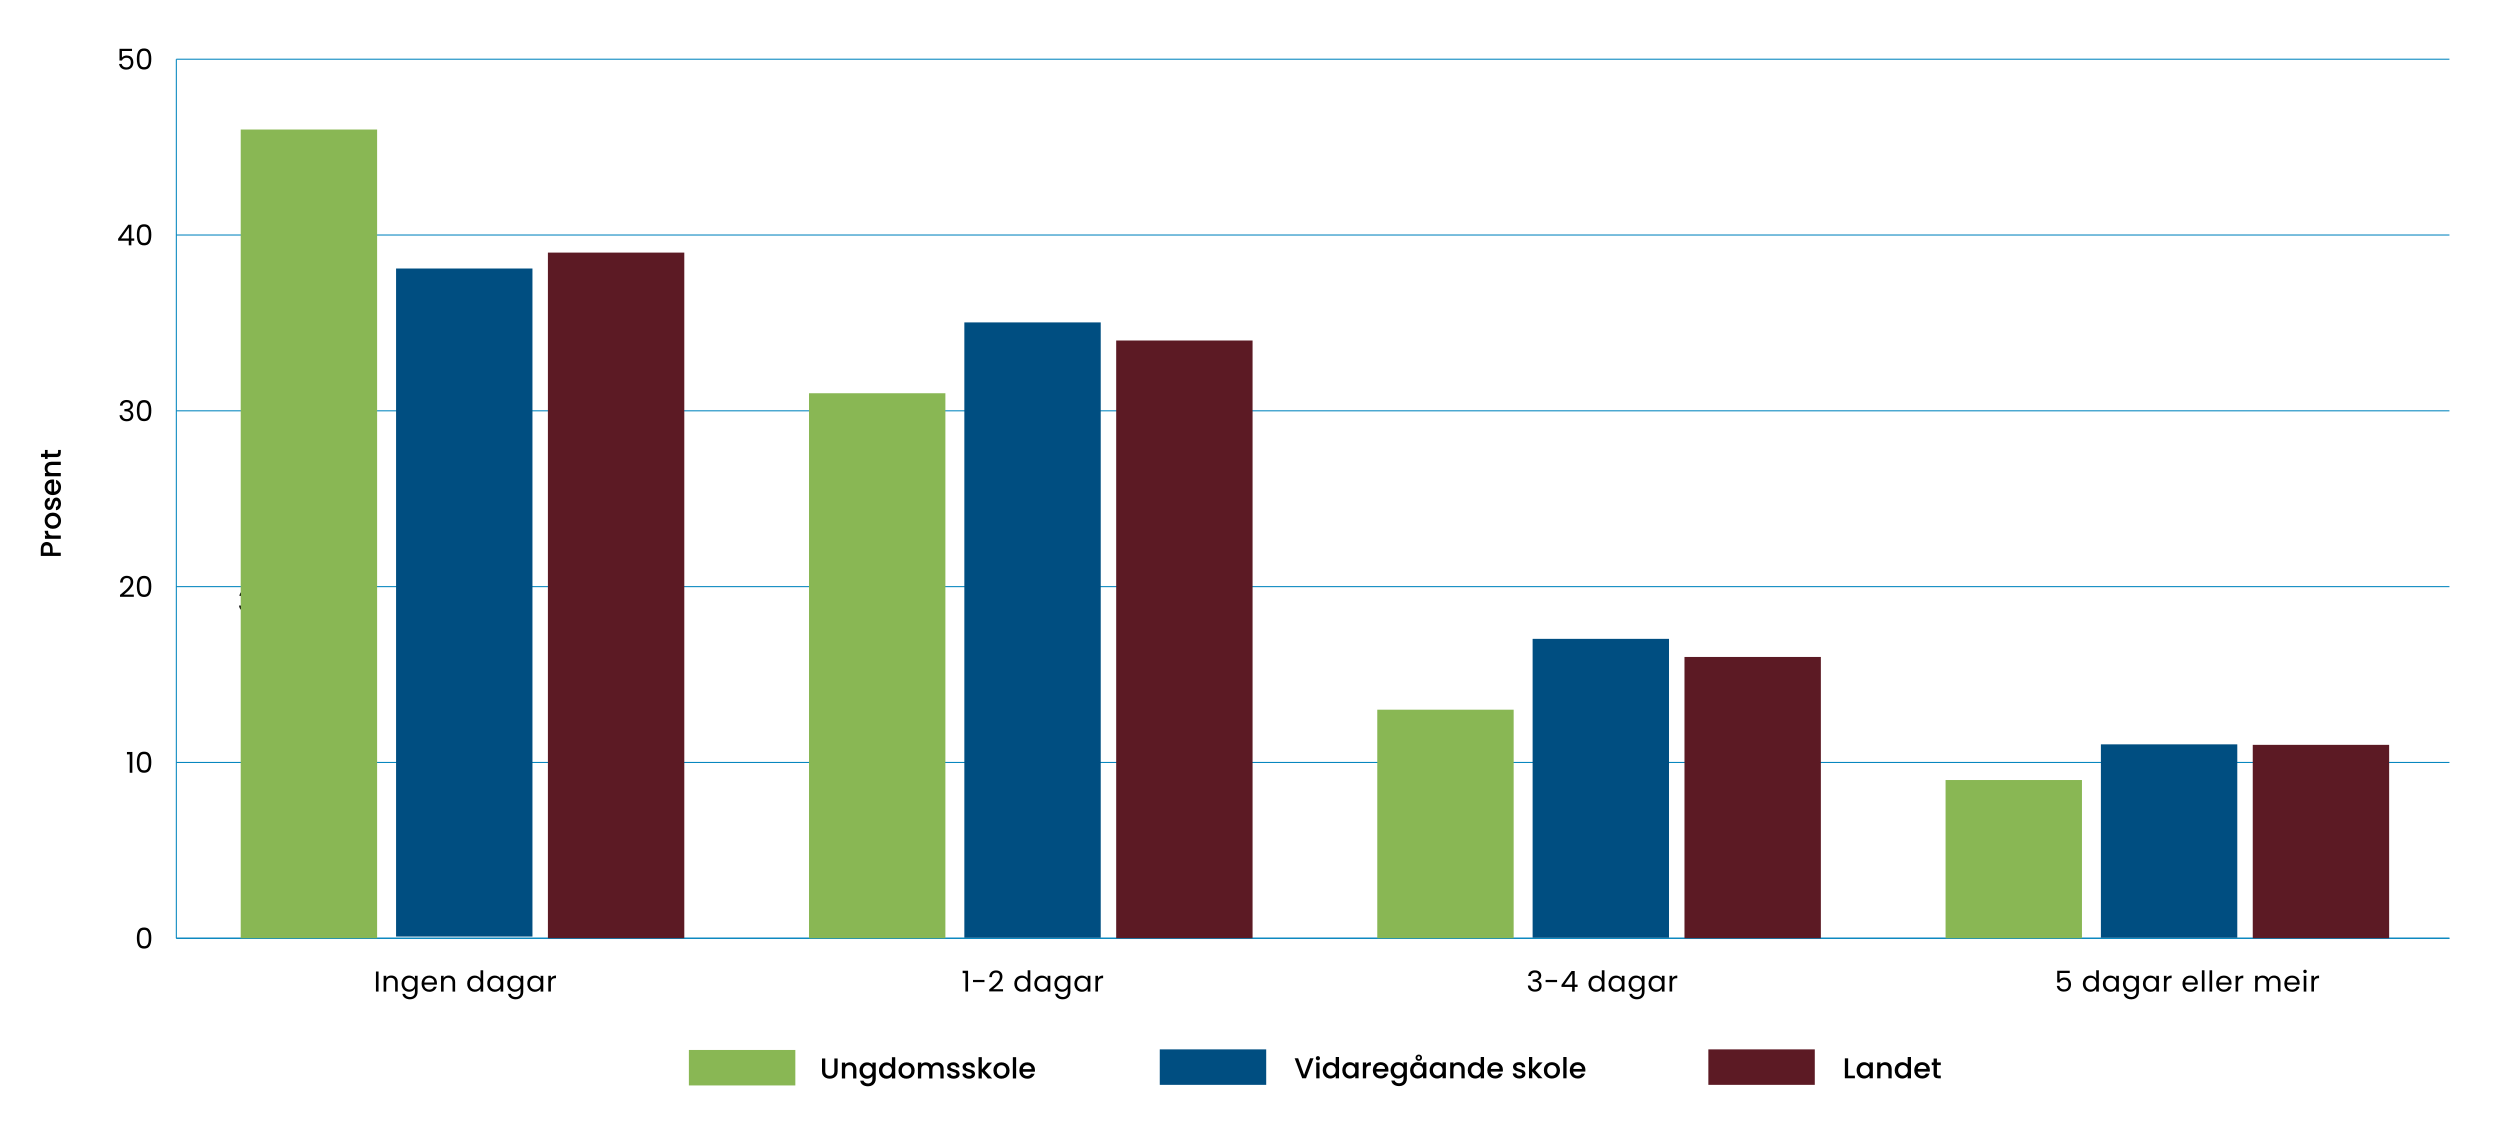 <?xml version="1.0" encoding="UTF-8"?>
<svg id="Layer_1" xmlns="http://www.w3.org/2000/svg" width="1398" height="635.82" version="1.1" viewBox="0 0 1398 635.82">
  <!-- Generator: Adobe Illustrator 29.8.1, SVG Export Plug-In . SVG Version: 2.1.1 Build 2)  -->
  <defs>
    <style>
      .st0 {
        fill: none;
        stroke: #0083bd;
        stroke-miterlimit: 10;
        stroke-width: .58px;
      }

      .st1 {
        fill: #89b754;
      }

      .st2 {
        fill: #004e81;
      }

      .st3 {
        fill: #5c1a24;
      }
    </style>
  </defs>
  <g>
    <path d="M135.01,330.95c.69-.56,1.58-.84,2.67-.84.73,0,1.36.13,1.89.39.53.26.93.62,1.21,1.07.27.45.41.96.41,1.53,0,.67-.19,1.24-.57,1.72-.38.48-.88.79-1.49.93v.08c.7.17,1.25.51,1.66,1.01.41.5.61,1.16.61,1.98,0,.61-.14,1.16-.42,1.65s-.7.87-1.25,1.15-1.23.42-2.01.42c-1.14,0-2.07-.3-2.8-.89s-1.14-1.44-1.22-2.53h1.42c.07.64.34,1.17.79,1.58.45.41,1.05.61,1.8.61s1.32-.2,1.71-.59c.39-.39.59-.9.59-1.52,0-.8-.27-1.38-.8-1.74-.54-.35-1.35-.53-2.43-.53h-.37v-1.22h.39c.99-.01,1.73-.17,2.24-.49s.76-.81.76-1.47c0-.57-.19-1.02-.56-1.37-.37-.34-.9-.51-1.58-.51s-1.2.17-1.61.51c-.41.34-.65.8-.72,1.38h-1.43c.08-.99.46-1.76,1.14-2.32Z"/>
    <path d="M143.31,331.67v-1.34h3.02v11.63h-1.48v-10.3h-1.54Z"/>
  </g>
  <g>
    <path d="M27.75,303.45c.5.27.91.7,1.23,1.29s.47,1.35.47,2.27v2.03h4.54v1.83h-11.18v-3.86c0-.86.15-1.58.44-2.18.29-.59.69-1.04,1.2-1.33s1.07-.44,1.69-.44c.57,0,1.1.13,1.61.4ZM27.49,305.44c-.32-.34-.76-.52-1.34-.52-1.22,0-1.83.69-1.83,2.08v2.03h3.65v-2.03c0-.7-.16-1.22-.48-1.56Z"/>
    <path d="M25.37,298.39c-.25-.44-.38-.97-.38-1.58h1.9v.47c0,.72.18,1.26.55,1.63.36.37,1,.56,1.9.56h4.67v1.83h-8.87v-1.83h1.29c-.45-.27-.8-.62-1.05-1.07Z"/>
    <path d="M33.57,293.54c-.38.68-.92,1.21-1.61,1.59-.69.39-1.49.58-2.41.58s-1.7-.2-2.4-.6c-.7-.4-1.23-.94-1.61-1.62s-.56-1.45-.56-2.3.19-1.61.56-2.3.91-1.23,1.61-1.62c.7-.4,1.5-.6,2.4-.6s1.7.2,2.4.61c.7.41,1.24.96,1.62,1.67.38.7.57,1.48.57,2.33s-.19,1.59-.57,2.27ZM32.21,289.94c-.23-.41-.56-.75-1.01-1.01-.45-.26-1-.39-1.64-.39s-1.19.12-1.63.37c-.44.25-.78.57-1.01.98-.23.41-.34.85-.34,1.32s.11.91.34,1.31c.23.4.56.72,1.01.96.45.24.99.35,1.63.35.95,0,1.69-.24,2.21-.73.52-.49.78-1.1.78-1.84,0-.47-.11-.91-.34-1.33Z"/>
    <path d="M33.76,283.5c-.25.55-.6.99-1.03,1.31-.43.32-.92.49-1.46.52v-1.9c.38-.03.69-.21.94-.54.25-.33.38-.74.38-1.23s-.1-.91-.3-1.2c-.2-.28-.45-.43-.76-.43-.33,0-.58.16-.74.47-.16.32-.34.82-.53,1.5-.18.67-.36,1.21-.53,1.63-.17.42-.43.78-.79,1.09s-.82.46-1.4.46c-.47,0-.9-.14-1.3-.42s-.7-.68-.93-1.2c-.23-.52-.34-1.12-.34-1.79,0-1.01.25-1.82.76-2.44.51-.62,1.2-.95,2.08-.99v1.83c-.4.03-.71.19-.95.48-.24.29-.35.68-.35,1.17s.09.85.27,1.11c.18.26.42.39.72.39.24,0,.43-.08.6-.26.16-.17.29-.38.38-.63.09-.25.21-.61.35-1.09.17-.64.35-1.17.52-1.58.18-.41.44-.77.78-1.07.34-.3.8-.46,1.37-.47.5,0,.96.14,1.35.42.4.28.71.67.93,1.18.23.51.34,1.11.34,1.79s-.13,1.32-.38,1.87Z"/>
    <path d="M30.25,268.19v6.77c.71-.05,1.28-.32,1.71-.79.43-.47.64-1.05.64-1.74,0-.99-.41-1.68-1.24-2.09v-1.98c.81.27,1.48.75,2,1.46.52.7.78,1.57.78,2.61,0,.85-.19,1.61-.57,2.28-.38.67-.92,1.2-1.61,1.58-.69.38-1.49.57-2.41.57s-1.71-.18-2.41-.55-1.23-.89-1.6-1.56c-.38-.67-.56-1.44-.56-2.31s.18-1.58.55-2.24.88-1.16,1.54-1.53c.66-.37,1.42-.55,2.28-.55.33,0,.63.02.9.06ZM28.77,270.04c-.68.01-1.22.25-1.62.72s-.61,1.06-.61,1.75c0,.63.2,1.17.6,1.62.4.45.95.72,1.63.8v-4.91Z"/>
    <path d="M25.42,259.98c.29-.55.72-.98,1.29-1.29.57-.31,1.26-.47,2.06-.47h5.23v1.82h-4.96c-.79,0-1.4.2-1.83.6-.42.4-.64.94-.64,1.62s.21,1.23.64,1.63c.42.4,1.03.6,1.83.6h4.96v1.83h-8.87v-1.83h1.01c-.36-.3-.65-.68-.85-1.15-.2-.47-.31-.96-.31-1.49,0-.7.15-1.32.43-1.88Z"/>
    <path d="M26.63,253.75h4.91c.33,0,.57-.08.72-.23.14-.16.22-.42.22-.8v-1.13h1.53v1.45c0,.83-.19,1.46-.58,1.9-.39.44-1.01.66-1.88.66h-4.91v1.05h-1.5v-1.05h-2.2v-1.85h2.2v-2.16h1.5v2.16Z"/>
  </g>
  <line class="st0" x1="98.6" y1="524.67" x2="1369.72" y2="524.67"/>
  <path d="M77.43,520.2c.6-1.04,1.65-1.55,3.15-1.55s2.54.52,3.14,1.55.9,2.48.9,4.32-.3,3.34-.9,4.38c-.6,1.04-1.65,1.56-3.14,1.56s-2.55-.52-3.15-1.56c-.6-1.04-.9-2.5-.9-4.38s.3-3.29.9-4.32ZM82.99,522.14c-.12-.65-.38-1.17-.76-1.57-.38-.4-.93-.59-1.65-.59s-1.28.2-1.67.59c-.38.4-.63.92-.76,1.57-.12.65-.19,1.44-.19,2.37s.06,1.78.19,2.43c.12.65.38,1.18.76,1.58.38.4.94.59,1.67.59s1.27-.2,1.65-.59.63-.92.76-1.58c.12-.65.19-1.46.19-2.43s-.06-1.72-.19-2.37Z"/>
  <g>
    <path d="M70.99,421.84v-1.34h3.02v11.63h-1.48v-10.3h-1.54Z"/>
    <path d="M77.43,421.88c.6-1.04,1.65-1.55,3.15-1.55s2.54.52,3.14,1.55.9,2.48.9,4.32-.3,3.34-.9,4.38c-.6,1.04-1.65,1.56-3.14,1.56s-2.55-.52-3.15-1.56c-.6-1.04-.9-2.5-.9-4.38s.3-3.29.9-4.32ZM82.98,423.83c-.12-.65-.38-1.17-.76-1.57-.38-.4-.93-.59-1.65-.59s-1.28.2-1.67.59c-.38.4-.63.92-.76,1.57-.12.65-.19,1.44-.19,2.37s.06,1.78.19,2.43c.12.65.38,1.18.76,1.58.38.4.94.59,1.67.59s1.27-.2,1.65-.59.63-.92.76-1.58c.12-.65.19-1.46.19-2.43s-.06-1.72-.19-2.37Z"/>
  </g>
  <g>
    <path d="M70.3,329.96c.77-.7,1.42-1.44,1.96-2.2.53-.77.8-1.52.8-2.26,0-.7-.17-1.25-.51-1.65s-.88-.6-1.63-.6-1.3.23-1.7.68-.62,1.06-.65,1.83h-1.42c.04-1.2.41-2.13,1.09-2.78s1.57-.98,2.66-.98,1.98.31,2.63.92c.65.61.97,1.45.97,2.53,0,.89-.27,1.76-.8,2.6-.53.84-1.13,1.58-1.81,2.22-.68.64-1.54,1.38-2.59,2.23h5.54v1.22h-7.74v-1.05c1.36-1.09,2.43-1.99,3.2-2.7Z"/>
    <path d="M77.42,323.57c.6-1.04,1.65-1.55,3.15-1.55s2.54.52,3.14,1.55.9,2.48.9,4.32-.3,3.34-.9,4.38c-.6,1.04-1.65,1.56-3.14,1.56s-2.55-.52-3.15-1.56c-.6-1.04-.9-2.5-.9-4.38s.3-3.29.9-4.32ZM82.98,325.52c-.12-.65-.38-1.17-.76-1.57-.38-.4-.93-.59-1.65-.59s-1.28.2-1.67.59c-.38.4-.63.92-.76,1.57-.12.65-.19,1.44-.19,2.37s.06,1.78.19,2.43c.12.65.38,1.18.76,1.58.38.4.94.59,1.67.59s1.27-.2,1.65-.59.63-.92.76-1.58c.12-.65.19-1.46.19-2.43s-.06-1.72-.19-2.37Z"/>
  </g>
  <g>
    <path d="M68.16,224.5c.69-.56,1.58-.84,2.67-.84.73,0,1.36.13,1.89.39.53.26.93.62,1.21,1.07.27.45.41.96.41,1.53,0,.67-.19,1.24-.57,1.72-.38.48-.88.79-1.49.93v.08c.7.17,1.25.51,1.66,1.01.41.5.61,1.16.61,1.98,0,.61-.14,1.16-.42,1.65s-.7.87-1.25,1.15-1.23.42-2.01.42c-1.14,0-2.07-.3-2.8-.89s-1.14-1.44-1.22-2.53h1.42c.07.64.34,1.17.79,1.58.45.41,1.05.61,1.8.61s1.32-.2,1.71-.59c.39-.39.59-.9.59-1.52,0-.8-.27-1.38-.8-1.74-.54-.35-1.35-.53-2.43-.53h-.37v-1.22h.39c.99-.01,1.73-.17,2.24-.49s.76-.81.76-1.47c0-.57-.19-1.02-.56-1.37-.37-.34-.9-.51-1.58-.51s-1.2.17-1.61.51c-.41.34-.65.8-.72,1.38h-1.43c.08-.99.46-1.76,1.14-2.32Z"/>
    <path d="M77.43,225.26c.6-1.04,1.65-1.55,3.15-1.55s2.54.52,3.14,1.55.9,2.48.9,4.32-.3,3.34-.9,4.38c-.6,1.04-1.65,1.56-3.14,1.56s-2.55-.52-3.15-1.56c-.6-1.04-.9-2.5-.9-4.38s.3-3.29.9-4.32ZM82.98,227.21c-.12-.65-.38-1.17-.76-1.57-.38-.4-.93-.59-1.65-.59s-1.28.2-1.67.59c-.38.4-.63.92-.76,1.57-.12.65-.19,1.44-.19,2.37s.06,1.78.19,2.43c.12.65.38,1.18.76,1.58.38.4.94.59,1.67.59s1.27-.2,1.65-.59.63-.92.76-1.58c.12-.65.19-1.46.19-2.43s-.06-1.72-.19-2.37Z"/>
  </g>
  <g>
    <path d="M66.05,134.61v-1.11l5.65-7.82h1.75v7.66h1.61v1.27h-1.61v2.59h-1.45v-2.59h-5.95ZM72.07,127.21l-4.33,6.13h4.33v-6.13Z"/>
    <path d="M77.43,126.95c.6-1.04,1.65-1.55,3.15-1.55s2.54.52,3.14,1.55.9,2.48.9,4.32-.3,3.34-.9,4.38c-.6,1.04-1.65,1.56-3.14,1.56s-2.55-.52-3.15-1.56c-.6-1.04-.9-2.5-.9-4.38s.3-3.29.9-4.32ZM82.98,128.89c-.12-.65-.38-1.17-.76-1.57-.38-.4-.93-.59-1.65-.59s-1.28.2-1.67.59c-.38.4-.63.92-.76,1.57-.12.65-.19,1.44-.19,2.37s.06,1.78.19,2.43c.12.65.38,1.18.76,1.58.38.4.94.59,1.67.59s1.27-.2,1.65-.59.63-.92.76-1.58c.12-.65.19-1.46.19-2.43s-.06-1.72-.19-2.37Z"/>
  </g>
  <g>
    <path d="M73.84,28.53h-5.65v3.67c.25-.34.61-.62,1.09-.84.48-.22,1-.33,1.56-.33.89,0,1.61.19,2.17.56.56.37.96.85,1.2,1.43.24.58.36,1.2.36,1.86,0,.77-.14,1.46-.43,2.08-.29.61-.73,1.09-1.33,1.45s-1.33.53-2.21.53c-1.13,0-2.04-.29-2.74-.87-.7-.58-1.12-1.35-1.27-2.32h1.43c.14.61.43,1.09.89,1.43s1.02.52,1.71.52c.85,0,1.49-.25,1.91-.76.43-.51.64-1.18.64-2.02s-.21-1.48-.64-1.94-1.06-.68-1.9-.68c-.57,0-1.06.14-1.49.41-.42.27-.73.65-.93,1.12h-1.38v-6.56h7v1.29Z"/>
    <path d="M77.42,28.63c.6-1.03,1.65-1.55,3.15-1.55s2.54.52,3.14,1.55c.6,1.04.9,2.48.9,4.32s-.3,3.34-.9,4.38-1.65,1.56-3.14,1.56-2.55-.52-3.15-1.56c-.6-1.04-.9-2.5-.9-4.38s.3-3.28.9-4.32ZM82.98,30.58c-.12-.65-.38-1.17-.76-1.57s-.93-.6-1.65-.6-1.28.2-1.67.6c-.38.4-.63.92-.76,1.57-.12.65-.19,1.44-.19,2.37s.06,1.78.19,2.43c.12.65.38,1.18.76,1.58.38.4.94.6,1.67.6s1.27-.2,1.65-.6.63-.92.76-1.58c.12-.65.19-1.46.19-2.43s-.06-1.72-.19-2.37Z"/>
  </g>
  <line class="st0" x1="98.6" y1="524.67" x2="98.6" y2="33.11"/>
  <line class="st0" x1="98.6" y1="524.67" x2="1369.72" y2="524.67"/>
  <line class="st0" x1="98.6" y1="426.36" x2="1369.72" y2="426.36"/>
  <line class="st0" x1="98.6" y1="328.05" x2="1369.72" y2="328.05"/>
  <line class="st0" x1="98.6" y1="229.73" x2="1369.72" y2="229.73"/>
  <line class="st0" x1="98.6" y1="131.42" x2="1369.72" y2="131.42"/>
  <line class="st0" x1="98.6" y1="33.11" x2="1369.72" y2="33.11"/>
  <rect class="st3" x="306.39" y="141.25" width="76.27" height="383.41"/>
  <rect class="st3" x="624.17" y="190.41" width="76.27" height="334.26"/>
  <rect class="st3" x="941.96" y="367.37" width="76.27" height="157.3"/>
  <rect class="st3" x="1259.74" y="416.52" width="76.27" height="108.14"/>
  <rect class="st2" x="221.48" y="150.15" width="76.27" height="373.58"/>
  <rect class="st2" x="539.26" y="180.29" width="76.27" height="344.09"/>
  <rect class="st2" x="857.04" y="357.25" width="76.27" height="167.13"/>
  <rect class="st2" x="1174.82" y="416.24" width="76.27" height="108.14"/>
  <rect class="st1" x="134.61" y="72.43" width="76.27" height="452.23"/>
  <rect class="st1" x="452.39" y="219.9" width="76.27" height="304.77"/>
  <rect class="st1" x="770.17" y="396.86" width="76.27" height="127.8"/>
  <rect class="st1" x="1087.96" y="436.19" width="76.27" height="88.48"/>
  <rect class="st2" x="648.54" y="586.81" width="59.52" height="19.84"/>
  <rect class="st1" x="385.22" y="587.14" width="59.53" height="19.84"/>
  <g>
    <path d="M734.52,591.8l-4.2,11.18h-2.12l-4.22-11.18h1.96l3.31,9.3,3.33-9.3h1.93Z"/>
    <path d="M736.14,592.6c-.23-.23-.34-.5-.34-.84s.11-.61.34-.84c.22-.23.5-.34.84-.34s.6.11.82.34c.22.23.34.5.34.84s-.11.61-.34.84c-.23.22-.5.34-.82.34s-.61-.11-.84-.34ZM737.88,594.12v8.87h-1.83v-8.87h1.83Z"/>
    <path d="M740.24,596.14c.37-.69.87-1.22,1.51-1.6.64-.38,1.35-.57,2.13-.57.58,0,1.15.13,1.71.38.56.25,1.01.59,1.34,1.01v-4.28h1.85v11.91h-1.85v-1.34c-.3.43-.72.78-1.25,1.06-.53.28-1.14.42-1.83.42-.77,0-1.48-.2-2.12-.59-.64-.39-1.14-.94-1.51-1.64-.37-.7-.55-1.5-.55-2.39s.18-1.68.55-2.37ZM746.56,596.95c-.25-.45-.58-.79-.99-1.03-.41-.24-.85-.35-1.32-.35s-.91.12-1.32.35c-.41.23-.74.57-.99,1.01-.25.45-.38.97-.38,1.58s.13,1.15.38,1.61c.25.46.58.81,1,1.05.41.24.85.36,1.31.36s.91-.12,1.32-.35c.41-.24.74-.58.99-1.04s.38-.99.38-1.6-.13-1.14-.38-1.59Z"/>
    <path d="M751.15,596.14c.37-.69.87-1.22,1.51-1.6.64-.38,1.34-.57,2.12-.57.7,0,1.31.14,1.83.41.52.27.94.61,1.25,1.02v-1.29h1.85v8.87h-1.85v-1.32c-.31.42-.74.77-1.27,1.05-.54.28-1.15.42-1.83.42-.76,0-1.46-.2-2.09-.59-.63-.39-1.13-.94-1.5-1.64-.37-.7-.55-1.5-.55-2.39s.18-1.68.55-2.37ZM757.47,596.95c-.25-.45-.58-.79-.99-1.03-.41-.24-.85-.35-1.32-.35s-.91.12-1.32.35c-.41.23-.74.57-.99,1.01-.25.45-.38.97-.38,1.58s.13,1.15.38,1.61c.25.46.58.81,1,1.05.41.24.85.36,1.31.36s.91-.12,1.32-.35c.41-.24.74-.58.99-1.04s.38-.99.38-1.6-.13-1.14-.38-1.59Z"/>
    <path d="M765.02,594.35c.44-.25.97-.38,1.58-.38v1.9h-.47c-.72,0-1.26.18-1.63.55-.37.36-.56,1-.56,1.9v4.67h-1.83v-8.87h1.83v1.29c.27-.45.62-.8,1.07-1.05Z"/>
    <path d="M776.35,599.23h-6.77c.05.71.32,1.28.79,1.71.47.43,1.05.64,1.74.64.99,0,1.68-.41,2.09-1.24h1.98c-.27.82-.75,1.48-1.46,2-.7.52-1.57.78-2.61.78-.85,0-1.61-.19-2.28-.57-.67-.38-1.2-.92-1.58-1.61-.38-.69-.57-1.49-.57-2.41s.18-1.71.55-2.41c.37-.69.89-1.23,1.56-1.6.67-.38,1.44-.56,2.31-.56s1.58.18,2.24.55c.65.37,1.16.88,1.53,1.54.37.66.55,1.42.55,2.28,0,.33-.02.63-.06.9ZM774.5,597.75c-.01-.68-.25-1.22-.72-1.62-.47-.41-1.06-.61-1.75-.61-.63,0-1.17.2-1.62.6-.45.4-.72.95-.8,1.63h4.91Z"/>
    <path d="M783.62,594.38c.53.27.95.61,1.25,1.02v-1.29h1.85v9.01c0,.82-.17,1.54-.51,2.18-.34.64-.84,1.14-1.49,1.5-.65.37-1.42.55-2.33.55-1.2,0-2.2-.28-2.99-.84-.79-.56-1.25-1.33-1.35-2.29h1.82c.14.46.44.83.89,1.12s1,.43,1.63.43c.74,0,1.34-.22,1.79-.68.46-.45.68-1.1.68-1.96v-1.48c-.31.42-.73.77-1.26,1.05s-1.13.43-1.81.43c-.77,0-1.48-.2-2.12-.59-.64-.39-1.14-.94-1.51-1.64-.37-.7-.55-1.5-.55-2.39s.18-1.68.55-2.37c.37-.69.87-1.22,1.51-1.6.64-.38,1.34-.57,2.12-.57.69,0,1.29.14,1.83.41ZM784.49,596.95c-.25-.45-.58-.79-.99-1.03-.41-.24-.85-.35-1.32-.35s-.91.12-1.32.35c-.41.23-.74.57-.99,1.01-.25.45-.38.97-.38,1.58s.13,1.15.38,1.61c.25.46.58.81,1,1.05.41.24.85.36,1.31.36s.91-.12,1.32-.35c.41-.24.74-.58.99-1.04s.38-.99.38-1.6-.13-1.14-.38-1.59Z"/>
    <path d="M789.07,596.14c.37-.69.87-1.22,1.51-1.6.64-.38,1.34-.57,2.12-.57.7,0,1.31.14,1.83.41.52.27.94.61,1.25,1.02v-1.29h1.85v8.87h-1.85v-1.32c-.31.42-.74.77-1.27,1.05-.54.28-1.15.42-1.83.42-.76,0-1.46-.2-2.09-.59-.63-.39-1.13-.94-1.5-1.64-.37-.7-.55-1.5-.55-2.39s.18-1.68.55-2.37ZM795.4,596.95c-.25-.45-.58-.79-.99-1.03-.41-.24-.85-.35-1.32-.35s-.91.12-1.32.35c-.41.23-.74.57-.99,1.01-.25.45-.38.97-.38,1.58s.13,1.15.38,1.61c.25.46.58.81,1,1.05.41.24.85.36,1.31.36s.91-.12,1.32-.35c.41-.24.74-.58.99-1.04s.38-.99.38-1.6-.13-1.14-.38-1.59ZM794.67,592.76c-.35.32-.78.48-1.29.48s-.93-.16-1.28-.48c-.35-.32-.52-.75-.52-1.27s.17-.97.52-1.29c.35-.32.77-.48,1.28-.48s.95.16,1.29.48c.35.32.52.75.52,1.29s-.17.95-.52,1.27ZM793.94,590.88c-.15-.15-.34-.23-.56-.23s-.4.08-.55.23-.22.35-.22.59.07.43.22.59.33.23.55.23.41-.08.56-.23.23-.35.23-.59-.08-.44-.23-.59Z"/>
    <path d="M799.98,596.14c.37-.69.87-1.22,1.51-1.6.64-.38,1.34-.57,2.12-.57.7,0,1.31.14,1.83.41.52.27.94.61,1.25,1.02v-1.29h1.85v8.87h-1.85v-1.32c-.31.42-.74.77-1.27,1.05-.54.28-1.15.42-1.83.42-.76,0-1.46-.2-2.09-.59-.63-.39-1.13-.94-1.5-1.64-.37-.7-.55-1.5-.55-2.39s.18-1.68.55-2.37ZM806.3,596.95c-.25-.45-.58-.79-.99-1.03-.41-.24-.85-.35-1.32-.35s-.91.12-1.32.35c-.41.23-.74.57-.99,1.01-.25.45-.38.97-.38,1.58s.13,1.15.38,1.61c.25.46.58.81,1,1.05.41.24.85.36,1.31.36s.91-.12,1.32-.35c.41-.24.74-.58.99-1.04s.38-.99.38-1.6-.13-1.14-.38-1.59Z"/>
    <path d="M817.29,594.41c.55.29.98.72,1.29,1.29s.47,1.25.47,2.06v5.23h-1.82v-4.96c0-.79-.2-1.4-.6-1.83-.4-.42-.94-.64-1.62-.64s-1.23.21-1.63.64-.6,1.03-.6,1.83v4.96h-1.83v-8.87h1.83v1.01c.3-.36.68-.65,1.15-.85.47-.2.96-.31,1.49-.31.7,0,1.32.14,1.88.43Z"/>
    <path d="M821.33,596.14c.37-.69.87-1.22,1.51-1.6.64-.38,1.35-.57,2.13-.57.58,0,1.15.13,1.71.38.56.25,1.01.59,1.34,1.01v-4.28h1.85v11.91h-1.85v-1.34c-.3.43-.72.78-1.25,1.06-.53.28-1.14.42-1.83.42-.77,0-1.48-.2-2.12-.59-.64-.39-1.14-.94-1.51-1.64-.37-.7-.55-1.5-.55-2.39s.18-1.68.55-2.37ZM827.66,596.95c-.25-.45-.58-.79-.99-1.03-.41-.24-.85-.35-1.32-.35s-.91.12-1.32.35c-.41.23-.74.57-.99,1.01-.25.45-.38.97-.38,1.58s.13,1.15.38,1.61c.25.46.58.81,1,1.05.41.24.85.36,1.31.36s.91-.12,1.32-.35c.41-.24.74-.58.99-1.04s.38-.99.38-1.6-.13-1.14-.38-1.59Z"/>
    <path d="M840.36,599.23h-6.77c.05.71.32,1.28.79,1.71.47.43,1.05.64,1.74.64.99,0,1.68-.41,2.09-1.24h1.98c-.27.82-.75,1.48-1.46,2-.7.52-1.57.78-2.61.78-.85,0-1.61-.19-2.28-.57-.67-.38-1.2-.92-1.58-1.61-.38-.69-.57-1.49-.57-2.41s.18-1.71.55-2.41c.37-.69.89-1.23,1.56-1.6.67-.38,1.44-.56,2.31-.56s1.58.18,2.24.55c.65.37,1.16.88,1.53,1.54.37.66.55,1.42.55,2.28,0,.33-.02.63-.06.9ZM838.51,597.75c-.01-.68-.25-1.22-.72-1.62-.47-.41-1.06-.61-1.75-.61-.63,0-1.17.2-1.62.6-.45.4-.72.95-.8,1.63h4.91Z"/>
    <path d="M847.75,602.75c-.55-.25-.99-.6-1.31-1.03-.32-.43-.49-.92-.52-1.46h1.9c.03.38.21.69.54.94.33.25.74.38,1.23.38s.91-.1,1.2-.3c.28-.2.43-.45.43-.76,0-.33-.16-.58-.47-.74s-.82-.34-1.5-.53c-.67-.18-1.21-.36-1.63-.53-.42-.17-.78-.43-1.09-.79-.31-.35-.46-.82-.46-1.4,0-.47.14-.9.42-1.29s.68-.7,1.2-.93c.52-.23,1.12-.34,1.79-.34,1.01,0,1.82.25,2.44.76.62.51.95,1.2.99,2.08h-1.83c-.03-.4-.19-.71-.48-.95-.29-.24-.68-.35-1.17-.35s-.85.09-1.11.27-.39.42-.39.72c0,.24.08.43.26.6s.38.29.63.38c.25.09.61.21,1.09.35.64.17,1.17.35,1.58.52s.77.44,1.07.78c.3.34.46.8.47,1.37,0,.5-.14.95-.42,1.35-.28.4-.67.71-1.18.93-.51.23-1.11.34-1.79.34s-1.32-.13-1.87-.38Z"/>
    <path d="M858.51,598.56l4.09,4.42h-2.48l-3.28-3.81v3.81h-1.83v-11.91h1.83v6.92l3.22-3.88h2.54l-4.09,4.44Z"/>
    <path d="M865.49,602.56c-.68-.38-1.21-.92-1.59-1.61-.39-.69-.58-1.49-.58-2.41s.2-1.7.6-2.4c.4-.7.94-1.23,1.62-1.61.69-.38,1.45-.56,2.3-.56s1.61.19,2.3.56c.69.38,1.23.91,1.62,1.61.4.7.6,1.5.6,2.4s-.2,1.7-.61,2.4c-.41.7-.96,1.24-1.67,1.62-.7.38-1.48.57-2.33.57s-1.59-.19-2.27-.57ZM869.09,601.2c.41-.23.75-.56,1.01-1.01.26-.45.39-1,.39-1.64s-.12-1.19-.37-1.63-.57-.78-.98-1.01c-.41-.22-.85-.34-1.32-.34s-.91.11-1.31.34c-.4.23-.72.56-.96,1.01-.24.45-.35.99-.35,1.63,0,.96.24,1.69.73,2.21s1.1.78,1.84.78c.47,0,.91-.11,1.33-.34Z"/>
    <path d="M876.02,591.08v11.91h-1.83v-11.91h1.83Z"/>
    <path d="M886.49,599.23h-6.77c.05.71.32,1.28.79,1.71.47.43,1.05.64,1.74.64.99,0,1.68-.41,2.09-1.24h1.98c-.27.82-.75,1.48-1.46,2-.7.52-1.57.78-2.61.78-.85,0-1.61-.19-2.28-.57-.67-.38-1.2-.92-1.58-1.61-.38-.69-.57-1.49-.57-2.41s.18-1.71.55-2.41c.37-.69.89-1.23,1.56-1.6.67-.38,1.44-.56,2.31-.56s1.58.18,2.24.55c.65.37,1.16.88,1.53,1.54.37.66.55,1.42.55,2.28,0,.33-.02.63-.06.9ZM884.64,597.75c-.01-.68-.25-1.22-.72-1.62-.47-.41-1.06-.61-1.75-.61-.63,0-1.17.2-1.62.6-.45.4-.72.95-.8,1.63h4.91Z"/>
  </g>
  <rect class="st3" x="955.31" y="586.81" width="59.52" height="19.84"/>
  <g>
    <path d="M1033.49,601.5h3.78v1.48h-5.62v-11.18h1.83v9.7Z"/>
    <path d="M1038.74,596.14c.37-.69.87-1.22,1.51-1.6.64-.38,1.34-.57,2.12-.57.7,0,1.31.14,1.83.41.52.27.94.61,1.25,1.02v-1.29h1.85v8.87h-1.85v-1.32c-.31.42-.74.77-1.27,1.05-.54.28-1.15.42-1.83.42-.76,0-1.46-.2-2.09-.59-.63-.39-1.13-.94-1.5-1.64-.37-.7-.55-1.5-.55-2.39s.18-1.68.55-2.37ZM1045.07,596.95c-.25-.45-.58-.79-.99-1.03-.41-.24-.85-.35-1.32-.35s-.91.12-1.32.35c-.41.23-.74.57-.99,1.01-.25.45-.38.97-.38,1.58s.13,1.15.38,1.61c.25.46.58.81,1,1.05.41.24.85.36,1.31.36s.91-.12,1.32-.35c.41-.24.74-.58.99-1.04s.38-.99.38-1.6-.13-1.14-.38-1.59Z"/>
    <path d="M1056.06,594.41c.55.29.98.72,1.29,1.29s.47,1.25.47,2.06v5.23h-1.82v-4.96c0-.79-.2-1.4-.6-1.83-.4-.42-.94-.64-1.62-.64s-1.23.21-1.63.64-.6,1.03-.6,1.83v4.96h-1.83v-8.87h1.83v1.01c.3-.36.68-.65,1.15-.85.47-.2.96-.31,1.49-.31.7,0,1.32.14,1.88.43Z"/>
    <path d="M1060.09,596.14c.37-.69.87-1.22,1.51-1.6.64-.38,1.35-.57,2.13-.57.58,0,1.15.13,1.71.38.56.25,1.01.59,1.34,1.01v-4.28h1.85v11.91h-1.85v-1.34c-.3.43-.72.78-1.25,1.06-.53.28-1.14.42-1.83.42-.77,0-1.48-.2-2.12-.59-.64-.39-1.14-.94-1.51-1.64-.37-.7-.55-1.5-.55-2.39s.18-1.68.55-2.37ZM1066.42,596.95c-.25-.45-.58-.79-.99-1.03-.41-.24-.85-.35-1.32-.35s-.91.12-1.32.35c-.41.23-.74.57-.99,1.01-.25.45-.38.97-.38,1.58s.13,1.15.38,1.61c.25.46.58.81,1,1.05.41.24.85.36,1.31.36s.91-.12,1.32-.35c.41-.24.74-.58.99-1.04s.38-.99.38-1.6-.13-1.14-.38-1.59Z"/>
    <path d="M1079.12,599.23h-6.77c.05.71.32,1.28.79,1.71.47.43,1.05.64,1.74.64.99,0,1.68-.41,2.09-1.24h1.98c-.27.82-.75,1.48-1.46,2-.7.52-1.57.78-2.61.78-.85,0-1.61-.19-2.28-.57-.67-.38-1.2-.92-1.58-1.61-.38-.69-.57-1.49-.57-2.41s.18-1.71.55-2.41c.37-.69.89-1.23,1.56-1.6.67-.38,1.44-.56,2.31-.56s1.58.18,2.24.55c.65.37,1.16.88,1.53,1.54.37.66.55,1.42.55,2.28,0,.33-.02.63-.06.9ZM1077.27,597.75c-.01-.68-.25-1.22-.72-1.62-.47-.41-1.06-.61-1.75-.61-.63,0-1.17.2-1.62.6-.45.4-.72.95-.8,1.63h4.91Z"/>
    <path d="M1083.13,595.61v4.91c0,.33.08.57.23.72.16.15.42.22.8.22h1.13v1.53h-1.45c-.83,0-1.46-.19-1.9-.58-.44-.39-.66-1.01-.66-1.88v-4.91h-1.05v-1.5h1.05v-2.2h1.85v2.2h2.16v1.5h-2.16Z"/>
  </g>
  <g>
    <path d="M461.49,591.9v7.13c0,.85.22,1.49.67,1.92.45.43,1.06.64,1.86.64s1.43-.21,1.88-.64c.45-.43.67-1.07.67-1.92v-7.13h1.83v7.1c0,.91-.2,1.68-.6,2.32-.4.63-.93,1.1-1.59,1.42-.67.31-1.4.47-2.2.47s-1.54-.16-2.2-.47c-.66-.31-1.18-.78-1.57-1.42-.39-.63-.58-1.41-.58-2.32v-7.1h1.83Z"/>
    <path d="M477.12,594.5c.55.29.98.72,1.29,1.29s.47,1.25.47,2.06v5.23h-1.82v-4.96c0-.79-.2-1.4-.6-1.83-.4-.42-.94-.64-1.62-.64s-1.23.21-1.63.64-.6,1.03-.6,1.83v4.96h-1.83v-8.87h1.83v1.01c.3-.36.68-.65,1.15-.85.47-.2.96-.31,1.49-.31.7,0,1.32.14,1.88.43Z"/>
    <path d="M486.62,594.48c.53.27.95.61,1.25,1.02v-1.29h1.85v9.01c0,.82-.17,1.54-.51,2.18-.34.64-.84,1.14-1.49,1.5-.65.37-1.42.55-2.33.55-1.2,0-2.2-.28-2.99-.84-.79-.56-1.25-1.33-1.35-2.29h1.82c.14.46.44.83.89,1.12s1,.43,1.63.43c.74,0,1.34-.22,1.79-.68.46-.45.68-1.1.68-1.96v-1.48c-.31.42-.73.77-1.26,1.05s-1.13.43-1.81.43c-.77,0-1.48-.2-2.12-.59-.64-.39-1.14-.94-1.51-1.64-.37-.7-.55-1.5-.55-2.39s.18-1.68.55-2.37c.37-.69.87-1.22,1.51-1.6.64-.38,1.34-.57,2.12-.57.69,0,1.29.14,1.83.41ZM487.49,597.04c-.25-.45-.58-.79-.99-1.03-.41-.24-.85-.35-1.32-.35s-.91.12-1.32.35c-.41.23-.74.57-.99,1.01-.25.45-.38.97-.38,1.58s.13,1.15.38,1.61c.25.46.58.81,1,1.05.41.24.85.36,1.31.36s.91-.12,1.32-.35c.41-.24.74-.58.99-1.04s.38-.99.38-1.6-.13-1.14-.38-1.59Z"/>
    <path d="M492.07,596.24c.37-.69.87-1.22,1.51-1.6.64-.38,1.35-.57,2.13-.57.58,0,1.15.13,1.71.38.56.25,1.01.59,1.34,1.01v-4.28h1.85v11.91h-1.85v-1.34c-.3.43-.72.78-1.25,1.06-.53.28-1.14.42-1.83.42-.77,0-1.48-.2-2.12-.59-.64-.39-1.14-.94-1.51-1.64-.37-.7-.55-1.5-.55-2.39s.18-1.68.55-2.37ZM498.39,597.04c-.25-.45-.58-.79-.99-1.03-.41-.24-.85-.35-1.32-.35s-.91.12-1.32.35c-.41.23-.74.57-.99,1.01-.25.45-.38.97-.38,1.58s.13,1.15.38,1.61c.25.46.58.81,1,1.05.41.24.85.36,1.31.36s.91-.12,1.32-.35c.41-.24.74-.58.99-1.04s.38-.99.38-1.6-.13-1.14-.38-1.59Z"/>
    <path d="M504.61,602.65c-.68-.38-1.21-.92-1.59-1.61-.39-.69-.58-1.49-.58-2.41s.2-1.7.6-2.4c.4-.7.94-1.23,1.62-1.61.69-.38,1.45-.56,2.3-.56s1.61.19,2.3.56c.69.38,1.23.91,1.62,1.61.4.7.6,1.5.6,2.4s-.2,1.7-.61,2.4c-.41.7-.96,1.24-1.67,1.62-.7.38-1.48.57-2.33.57s-1.59-.19-2.27-.57ZM508.21,601.29c.41-.23.75-.56,1.01-1.01.26-.45.39-1,.39-1.64s-.12-1.19-.37-1.63-.57-.78-.98-1.01c-.41-.22-.85-.34-1.32-.34s-.91.11-1.31.34c-.4.23-.72.56-.96,1.01-.24.45-.35.99-.35,1.63,0,.96.24,1.69.73,2.21s1.1.78,1.84.78c.47,0,.91-.11,1.33-.34Z"/>
    <path d="M525.91,594.5c.55.29.99.72,1.3,1.29s.47,1.25.47,2.06v5.23h-1.82v-4.96c0-.79-.2-1.4-.6-1.83-.4-.42-.94-.64-1.62-.64s-1.23.21-1.63.64-.6,1.03-.6,1.83v4.96h-1.82v-4.96c0-.79-.2-1.4-.6-1.83-.4-.42-.94-.64-1.62-.64s-1.23.21-1.63.64-.6,1.03-.6,1.83v4.96h-1.83v-8.87h1.83v1.01c.3-.36.68-.65,1.14-.85.46-.2.95-.31,1.48-.31.71,0,1.34.15,1.9.45.56.3.99.74,1.29,1.3.27-.54.69-.96,1.25-1.28s1.18-.47,1.83-.47c.7,0,1.32.14,1.87.43Z"/>
    <path d="M531.36,602.84c-.55-.25-.99-.6-1.31-1.03-.32-.43-.49-.92-.52-1.46h1.9c.03.38.21.69.54.94.33.25.74.38,1.23.38s.91-.1,1.2-.3c.28-.2.43-.45.43-.76,0-.33-.16-.58-.47-.74s-.82-.34-1.5-.53c-.67-.18-1.21-.36-1.63-.53-.42-.17-.78-.43-1.09-.79-.31-.35-.46-.82-.46-1.4,0-.47.14-.9.42-1.29s.68-.7,1.2-.93c.52-.23,1.12-.34,1.79-.34,1.01,0,1.82.25,2.44.76.62.51.95,1.2.99,2.08h-1.83c-.03-.4-.19-.71-.48-.95-.29-.24-.68-.35-1.17-.35s-.85.09-1.11.27-.39.42-.39.72c0,.24.08.43.26.6s.38.29.63.38c.25.09.61.21,1.09.35.64.17,1.17.35,1.58.52s.77.44,1.07.78c.3.34.46.8.47,1.37,0,.5-.14.95-.42,1.35-.28.4-.67.71-1.18.93-.51.23-1.11.34-1.79.34s-1.32-.13-1.87-.38Z"/>
    <path d="M539.96,602.84c-.55-.25-.99-.6-1.31-1.03-.32-.43-.49-.92-.52-1.46h1.9c.03.38.21.69.54.94.33.25.74.38,1.23.38s.91-.1,1.2-.3c.28-.2.43-.45.43-.76,0-.33-.16-.58-.47-.74s-.82-.34-1.5-.53c-.67-.18-1.21-.36-1.63-.53-.42-.17-.78-.43-1.09-.79-.31-.35-.46-.82-.46-1.4,0-.47.14-.9.42-1.29s.68-.7,1.2-.93c.52-.23,1.12-.34,1.79-.34,1.01,0,1.82.25,2.44.76.62.51.95,1.2.99,2.08h-1.83c-.03-.4-.19-.71-.48-.95-.29-.24-.68-.35-1.17-.35s-.85.09-1.11.27-.39.42-.39.72c0,.24.08.43.26.6s.38.29.63.38c.25.09.61.21,1.09.35.64.17,1.17.35,1.58.52s.77.44,1.07.78c.3.34.46.8.47,1.37,0,.5-.14.95-.42,1.35-.28.4-.67.71-1.18.93-.51.23-1.11.34-1.79.34s-1.32-.13-1.87-.38Z"/>
    <path d="M550.71,598.65l4.09,4.42h-2.48l-3.28-3.81v3.81h-1.83v-11.91h1.83v6.92l3.22-3.88h2.54l-4.09,4.44Z"/>
    <path d="M557.69,602.65c-.68-.38-1.21-.92-1.59-1.61-.39-.69-.58-1.49-.58-2.41s.2-1.7.6-2.4c.4-.7.94-1.23,1.62-1.61.69-.38,1.45-.56,2.3-.56s1.61.19,2.3.56c.69.38,1.23.91,1.62,1.61.4.7.6,1.5.6,2.4s-.2,1.7-.61,2.4c-.41.7-.96,1.24-1.67,1.62-.7.38-1.48.57-2.33.57s-1.59-.19-2.27-.57ZM561.29,601.29c.41-.23.75-.56,1.01-1.01.26-.45.39-1,.39-1.64s-.12-1.19-.37-1.63-.57-.78-.98-1.01c-.41-.22-.85-.34-1.32-.34s-.91.11-1.31.34c-.4.23-.72.56-.96,1.01-.24.45-.35.99-.35,1.63,0,.96.24,1.69.73,2.21s1.1.78,1.84.78c.47,0,.91-.11,1.33-.34Z"/>
    <path d="M568.22,591.17v11.91h-1.83v-11.91h1.83Z"/>
    <path d="M578.69,599.33h-6.77c.05.71.32,1.28.79,1.71.47.43,1.05.64,1.74.64.99,0,1.68-.41,2.09-1.24h1.98c-.27.82-.75,1.48-1.46,2-.7.52-1.57.78-2.61.78-.85,0-1.61-.19-2.28-.57-.67-.38-1.2-.92-1.58-1.61-.38-.69-.57-1.49-.57-2.41s.18-1.71.55-2.41c.37-.69.89-1.23,1.56-1.6.67-.38,1.44-.56,2.31-.56s1.58.18,2.24.55c.65.37,1.16.88,1.53,1.54.37.66.55,1.42.55,2.28,0,.33-.02.63-.06.9ZM576.84,597.85c-.01-.68-.25-1.22-.72-1.62-.47-.41-1.06-.61-1.75-.61-.63,0-1.17.2-1.62.6-.45.4-.72.95-.8,1.63h4.91Z"/>
  </g>
  <g>
    <path d="M211.69,543.27v11.21h-1.46v-11.21h1.46Z"/>
    <path d="M221.41,546.48c.67.65,1,1.58,1,2.81v5.2h-1.45v-4.99c0-.88-.22-1.55-.66-2.02-.44-.47-1.04-.7-1.8-.7s-1.39.24-1.84.72c-.46.48-.68,1.19-.68,2.11v4.88h-1.46v-8.82h1.46v1.25c.29-.45.68-.8,1.18-1.05.5-.25,1.05-.37,1.65-.37,1.07,0,1.94.32,2.61.97Z"/>
    <path d="M230.75,546.02c.57.33,1,.75,1.28,1.25v-1.61h1.48v9.01c0,.8-.17,1.52-.52,2.15-.34.63-.83,1.12-1.47,1.47-.64.35-1.38.53-2.23.53-1.16,0-2.12-.27-2.9-.82-.77-.55-1.23-1.29-1.37-2.24h1.45c.16.54.49.97,1,1.29.5.33,1.11.49,1.82.49.8,0,1.46-.25,1.97-.76.51-.5.76-1.21.76-2.12v-1.85c-.29.51-.72.94-1.29,1.29-.57.34-1.23.51-2,.51s-1.49-.19-2.13-.58c-.64-.39-1.14-.93-1.5-1.62s-.55-1.49-.55-2.38.18-1.69.55-2.37c.36-.68.87-1.21,1.5-1.58.64-.38,1.35-.56,2.13-.56s1.43.17,2,.5ZM231.62,548.32c-.27-.49-.63-.87-1.09-1.13s-.96-.39-1.5-.39-1.05.13-1.5.39c-.45.26-.81.63-1.08,1.13s-.4,1.07-.4,1.74.13,1.26.4,1.76c.27.5.63.88,1.08,1.14.45.26.95.39,1.5.39s1.05-.13,1.5-.39c.46-.26.82-.64,1.09-1.14.27-.5.4-1.08.4-1.75s-.13-1.24-.4-1.74Z"/>
    <path d="M244.3,550.62h-7.05c.05.87.35,1.55.89,2.04.54.49,1.2.73,1.97.73.63,0,1.16-.15,1.58-.44.42-.29.72-.69.89-1.18h1.58c-.24.85-.71,1.54-1.42,2.07-.71.53-1.59.8-2.64.8-.84,0-1.58-.19-2.24-.56-.66-.38-1.18-.91-1.55-1.6-.38-.69-.56-1.49-.56-2.41s.18-1.71.55-2.4.88-1.21,1.54-1.58,1.42-.55,2.28-.55,1.58.18,2.22.55c.64.36,1.14.87,1.49,1.5.35.64.52,1.36.52,2.16,0,.28-.02.57-.05.89ZM242.47,547.99c-.25-.4-.58-.71-1.01-.92-.42-.21-.89-.31-1.41-.31-.74,0-1.37.24-1.89.71-.52.47-.82,1.13-.89,1.96h5.57c0-.56-.12-1.04-.37-1.44Z"/>
    <path d="M253.51,546.48c.67.65,1,1.58,1,2.81v5.2h-1.45v-4.99c0-.88-.22-1.55-.66-2.02-.44-.47-1.04-.7-1.8-.7s-1.39.24-1.84.72c-.46.48-.68,1.19-.68,2.11v4.88h-1.46v-8.82h1.46v1.25c.29-.45.68-.8,1.18-1.05.5-.25,1.05-.37,1.65-.37,1.07,0,1.94.32,2.61.97Z"/>
    <path d="M261.81,547.67c.36-.68.87-1.21,1.5-1.58.64-.38,1.35-.56,2.15-.56.69,0,1.32.16,1.91.47s1.04.73,1.35,1.25v-4.67h1.48v11.91h-1.48v-1.66c-.29.53-.72.96-1.29,1.29-.57.34-1.23.51-2,.51s-1.49-.19-2.13-.58c-.64-.39-1.14-.93-1.5-1.62s-.55-1.49-.55-2.38.18-1.69.55-2.37ZM268.33,548.32c-.27-.49-.63-.87-1.09-1.13s-.96-.39-1.5-.39-1.05.13-1.5.39c-.45.26-.81.63-1.08,1.13s-.4,1.07-.4,1.74.13,1.26.4,1.76c.27.5.63.88,1.08,1.14.45.26.95.39,1.5.39s1.05-.13,1.5-.39c.46-.26.82-.64,1.09-1.14.27-.5.4-1.08.4-1.75s-.13-1.24-.4-1.74Z"/>
    <path d="M273.01,547.67c.36-.68.87-1.21,1.5-1.58.64-.38,1.35-.56,2.13-.56s1.44.17,2.01.5c.57.33.99.75,1.27,1.25v-1.61h1.48v8.82h-1.48v-1.64c-.29.52-.72.94-1.29,1.28-.57.34-1.24.51-2,.51s-1.49-.19-2.12-.58c-.63-.39-1.13-.93-1.5-1.62s-.55-1.49-.55-2.38.18-1.69.55-2.37ZM279.52,548.32c-.27-.49-.63-.87-1.09-1.13s-.96-.39-1.5-.39-1.05.13-1.5.39c-.45.26-.81.63-1.08,1.13s-.4,1.07-.4,1.74.13,1.26.4,1.76c.27.5.63.88,1.08,1.14.45.26.95.39,1.5.39s1.05-.13,1.5-.39c.46-.26.82-.64,1.09-1.14.27-.5.4-1.08.4-1.75s-.13-1.24-.4-1.74Z"/>
    <path d="M289.85,546.02c.57.33,1,.75,1.28,1.25v-1.61h1.48v9.01c0,.8-.17,1.52-.52,2.15-.34.63-.83,1.12-1.47,1.47-.64.35-1.38.53-2.23.53-1.16,0-2.12-.27-2.9-.82-.77-.55-1.23-1.29-1.37-2.24h1.45c.16.54.49.97,1,1.29.5.33,1.11.49,1.82.49.8,0,1.46-.25,1.97-.76.51-.5.76-1.21.76-2.12v-1.85c-.29.51-.72.94-1.29,1.29-.57.34-1.23.51-2,.51s-1.49-.19-2.13-.58c-.64-.39-1.14-.93-1.5-1.62s-.55-1.49-.55-2.38.18-1.69.55-2.37c.36-.68.87-1.21,1.5-1.58.64-.38,1.35-.56,2.13-.56s1.43.17,2,.5ZM290.72,548.32c-.27-.49-.63-.87-1.09-1.13s-.96-.39-1.5-.39-1.05.13-1.5.39c-.45.26-.81.63-1.08,1.13s-.4,1.07-.4,1.74.13,1.26.4,1.76c.27.5.63.88,1.08,1.14.45.26.95.39,1.5.39s1.05-.13,1.5-.39c.46-.26.82-.64,1.09-1.14.27-.5.4-1.08.4-1.75s-.13-1.24-.4-1.74Z"/>
    <path d="M295.41,547.67c.36-.68.87-1.21,1.5-1.58.64-.38,1.35-.56,2.13-.56s1.44.17,2.01.5c.57.33.99.75,1.27,1.25v-1.61h1.48v8.82h-1.48v-1.64c-.29.52-.72.94-1.29,1.28-.57.34-1.24.51-2,.51s-1.49-.19-2.12-.58c-.63-.39-1.13-.93-1.5-1.62s-.55-1.49-.55-2.38.18-1.69.55-2.37ZM301.92,548.32c-.27-.49-.63-.87-1.09-1.13s-.96-.39-1.5-.39-1.05.13-1.5.39c-.45.26-.81.63-1.08,1.13s-.4,1.07-.4,1.74.13,1.26.4,1.76c.27.5.63.88,1.08,1.14.45.26.95.39,1.5.39s1.05-.13,1.5-.39c.46-.26.82-.64,1.09-1.14.27-.5.4-1.08.4-1.75s-.13-1.24-.4-1.74Z"/>
    <path d="M309.17,545.93c.48-.28,1.06-.42,1.75-.42v1.51h-.39c-1.64,0-2.46.89-2.46,2.67v4.79h-1.46v-8.82h1.46v1.43c.26-.5.62-.9,1.1-1.17Z"/>
  </g>
  <g>
    <path d="M538.31,544.19v-1.34h3.03v11.63h-1.48v-10.3h-1.54Z"/>
    <path d="M550.52,547.97v1.24h-6.42v-1.24h6.42Z"/>
    <path d="M556.36,550.62c.77-.7,1.42-1.44,1.96-2.2.53-.77.8-1.52.8-2.26,0-.7-.17-1.25-.51-1.65s-.88-.6-1.63-.6-1.29.23-1.7.68-.62,1.06-.65,1.83h-1.42c.04-1.2.41-2.13,1.09-2.78s1.57-.98,2.66-.98,1.98.31,2.63.92c.65.61.97,1.45.97,2.53,0,.89-.27,1.76-.8,2.6-.53.84-1.13,1.58-1.81,2.22-.68.64-1.54,1.38-2.59,2.23h5.54v1.22h-7.74v-1.05c1.36-1.09,2.43-1.99,3.2-2.7Z"/>
    <path d="M567.75,547.67c.36-.68.87-1.21,1.5-1.58.64-.38,1.35-.56,2.15-.56.69,0,1.32.16,1.92.47.59.32,1.04.73,1.35,1.25v-4.67h1.48v11.91h-1.48v-1.66c-.29.53-.72.96-1.29,1.29-.57.34-1.23.51-2,.51s-1.49-.19-2.13-.58c-.64-.39-1.14-.93-1.5-1.62-.37-.7-.55-1.49-.55-2.38s.18-1.69.55-2.37ZM574.27,548.32c-.27-.49-.63-.87-1.09-1.13-.46-.26-.96-.39-1.5-.39s-1.05.13-1.5.39c-.45.26-.81.63-1.08,1.13-.27.49-.4,1.07-.4,1.74s.13,1.26.4,1.76c.27.5.63.88,1.08,1.14.45.26.95.39,1.5.39s1.05-.13,1.5-.39c.46-.26.82-.64,1.09-1.14.27-.5.4-1.08.4-1.75s-.13-1.24-.4-1.74Z"/>
    <path d="M578.95,547.67c.36-.68.87-1.21,1.5-1.58.64-.38,1.35-.56,2.13-.56s1.44.17,2.01.5c.57.33.99.75,1.27,1.25v-1.61h1.48v8.82h-1.48v-1.64c-.29.52-.72.94-1.3,1.28-.57.34-1.24.51-2,.51s-1.49-.19-2.12-.58c-.63-.39-1.13-.93-1.5-1.62-.37-.7-.55-1.49-.55-2.38s.18-1.69.55-2.37ZM585.47,548.32c-.27-.49-.63-.87-1.09-1.13-.46-.26-.96-.39-1.5-.39s-1.05.13-1.5.39c-.45.26-.81.63-1.08,1.13-.27.49-.4,1.07-.4,1.74s.13,1.26.4,1.76c.27.5.63.88,1.08,1.14.45.26.95.39,1.5.39s1.05-.13,1.5-.39c.46-.26.82-.64,1.09-1.14.27-.5.4-1.08.4-1.75s-.13-1.24-.4-1.74Z"/>
    <path d="M595.79,546.02c.57.33,1,.75,1.28,1.25v-1.61h1.48v9.01c0,.8-.17,1.52-.51,2.15-.34.63-.83,1.12-1.47,1.47-.64.35-1.38.53-2.23.53-1.16,0-2.12-.27-2.9-.82-.77-.55-1.23-1.29-1.37-2.24h1.45c.16.54.49.97,1,1.29.5.33,1.11.49,1.82.49.8,0,1.46-.25,1.97-.76.51-.5.76-1.21.76-2.12v-1.85c-.29.51-.72.94-1.29,1.29-.57.34-1.23.51-2,.51s-1.49-.19-2.13-.58c-.64-.39-1.14-.93-1.5-1.62-.37-.7-.55-1.49-.55-2.38s.18-1.69.55-2.37c.36-.68.87-1.21,1.5-1.58.64-.38,1.35-.56,2.13-.56s1.43.17,2,.5ZM596.67,548.32c-.27-.49-.63-.87-1.09-1.13-.46-.26-.96-.39-1.5-.39s-1.05.13-1.5.39c-.45.26-.81.63-1.08,1.13-.27.49-.4,1.07-.4,1.74s.13,1.26.4,1.76c.27.5.63.88,1.08,1.14.45.26.95.39,1.5.39s1.05-.13,1.5-.39c.46-.26.82-.64,1.09-1.14.27-.5.4-1.08.4-1.75s-.13-1.24-.4-1.74Z"/>
    <path d="M601.35,547.67c.36-.68.87-1.21,1.5-1.58.64-.38,1.35-.56,2.13-.56s1.44.17,2.01.5c.57.33.99.75,1.27,1.25v-1.61h1.48v8.82h-1.48v-1.64c-.29.52-.72.94-1.3,1.28-.57.34-1.24.51-2,.51s-1.49-.19-2.12-.58c-.63-.39-1.13-.93-1.5-1.62-.37-.7-.55-1.49-.55-2.38s.18-1.69.55-2.37ZM607.87,548.32c-.27-.49-.63-.87-1.09-1.13-.46-.26-.96-.39-1.5-.39s-1.05.13-1.5.39c-.45.26-.81.63-1.08,1.13-.27.49-.4,1.07-.4,1.74s.13,1.26.4,1.76c.27.5.63.88,1.08,1.14.45.26.95.39,1.5.39s1.05-.13,1.5-.39c.46-.26.82-.64,1.09-1.14.27-.5.4-1.08.4-1.75s-.13-1.24-.4-1.74Z"/>
    <path d="M615.12,545.93c.48-.28,1.06-.42,1.75-.42v1.51h-.39c-1.64,0-2.46.89-2.46,2.67v4.79h-1.46v-8.82h1.46v1.43c.26-.5.62-.9,1.1-1.17Z"/>
  </g>
  <g>
    <path d="M855.67,543.46c.69-.56,1.58-.84,2.67-.84.73,0,1.36.13,1.89.39.53.26.93.62,1.21,1.07s.41.96.41,1.53c0,.67-.19,1.24-.57,1.72-.38.48-.88.79-1.49.93v.08c.7.17,1.25.51,1.66,1.01.41.5.61,1.16.61,1.98,0,.61-.14,1.16-.42,1.65s-.7.87-1.25,1.15-1.23.42-2.01.42c-1.14,0-2.07-.3-2.8-.89-.73-.6-1.14-1.44-1.22-2.53h1.42c.08.64.34,1.17.79,1.58.45.41,1.05.61,1.8.61s1.32-.2,1.71-.59.59-.9.59-1.52c0-.8-.27-1.38-.8-1.74-.54-.35-1.35-.53-2.43-.53h-.37v-1.22h.39c.99-.01,1.73-.17,2.24-.49s.76-.81.76-1.47c0-.57-.18-1.02-.55-1.37-.37-.34-.9-.51-1.58-.51s-1.2.17-1.61.51c-.41.34-.65.8-.72,1.38h-1.43c.07-.99.46-1.76,1.14-2.32Z"/>
    <path d="M870.72,547.97v1.24h-6.42v-1.24h6.42Z"/>
    <path d="M873.18,551.9v-1.11l5.65-7.82h1.75v7.66h1.61v1.27h-1.61v2.59h-1.45v-2.59h-5.95ZM879.2,544.49l-4.33,6.13h4.33v-6.13Z"/>
    <path d="M888.82,547.67c.36-.68.87-1.21,1.5-1.58.64-.38,1.35-.56,2.15-.56.69,0,1.32.16,1.92.47.59.32,1.04.73,1.35,1.25v-4.67h1.48v11.91h-1.48v-1.66c-.29.53-.72.96-1.29,1.29-.57.34-1.23.51-2,.51s-1.49-.19-2.13-.58c-.64-.39-1.14-.93-1.5-1.62-.37-.7-.55-1.49-.55-2.38s.18-1.69.55-2.37ZM895.34,548.32c-.27-.49-.63-.87-1.09-1.13-.46-.26-.96-.39-1.5-.39s-1.05.13-1.5.39c-.45.26-.81.63-1.08,1.13-.27.49-.4,1.07-.4,1.74s.13,1.26.4,1.76c.27.5.63.88,1.08,1.14.45.26.95.39,1.5.39s1.05-.13,1.5-.39c.46-.26.82-.64,1.09-1.14.27-.5.4-1.08.4-1.75s-.13-1.24-.4-1.74Z"/>
    <path d="M900.02,547.67c.36-.68.87-1.21,1.5-1.58.64-.38,1.35-.56,2.13-.56s1.44.17,2.01.5c.57.33.99.75,1.27,1.25v-1.61h1.48v8.82h-1.48v-1.64c-.29.52-.72.94-1.3,1.28-.57.34-1.24.51-2,.51s-1.49-.19-2.12-.58c-.63-.39-1.13-.93-1.5-1.62-.37-.7-.55-1.49-.55-2.38s.18-1.69.55-2.37ZM906.53,548.32c-.27-.49-.63-.87-1.09-1.13-.46-.26-.96-.39-1.5-.39s-1.05.13-1.5.39c-.45.26-.81.63-1.08,1.13-.27.49-.4,1.07-.4,1.74s.13,1.26.4,1.76c.27.5.63.88,1.08,1.14.45.26.95.39,1.5.39s1.05-.13,1.5-.39c.46-.26.82-.64,1.09-1.14.27-.5.4-1.08.4-1.75s-.13-1.24-.4-1.74Z"/>
    <path d="M916.86,546.02c.57.33,1,.75,1.28,1.25v-1.61h1.48v9.01c0,.8-.17,1.52-.51,2.15-.34.63-.83,1.12-1.47,1.47-.64.35-1.38.53-2.23.53-1.16,0-2.12-.27-2.9-.82-.77-.55-1.23-1.29-1.37-2.24h1.45c.16.54.49.97,1,1.29.5.33,1.11.49,1.82.49.8,0,1.46-.25,1.97-.76.51-.5.76-1.21.76-2.12v-1.85c-.29.51-.72.94-1.29,1.29-.57.34-1.23.51-2,.51s-1.49-.19-2.13-.58c-.64-.39-1.14-.93-1.5-1.62-.37-.7-.55-1.49-.55-2.38s.18-1.69.55-2.37c.36-.68.87-1.21,1.5-1.58.64-.38,1.35-.56,2.13-.56s1.43.17,2,.5ZM917.73,548.32c-.27-.49-.63-.87-1.09-1.13-.46-.26-.96-.39-1.5-.39s-1.05.13-1.5.39c-.45.26-.81.63-1.08,1.13-.27.49-.4,1.07-.4,1.74s.13,1.26.4,1.76c.27.5.63.88,1.08,1.14.45.26.95.39,1.5.39s1.05-.13,1.5-.39c.46-.26.82-.64,1.09-1.14.27-.5.4-1.08.4-1.75s-.13-1.24-.4-1.74Z"/>
    <path d="M922.42,547.67c.36-.68.87-1.21,1.5-1.58.64-.38,1.35-.56,2.13-.56s1.44.17,2.01.5c.57.33.99.75,1.27,1.25v-1.61h1.48v8.82h-1.48v-1.64c-.29.52-.72.94-1.3,1.28-.57.34-1.24.51-2,.51s-1.49-.19-2.12-.58c-.63-.39-1.13-.93-1.5-1.62-.37-.7-.55-1.49-.55-2.38s.18-1.69.55-2.37ZM928.93,548.32c-.27-.49-.63-.87-1.09-1.13-.46-.26-.96-.39-1.5-.39s-1.05.13-1.5.39c-.45.26-.81.63-1.08,1.13-.27.49-.4,1.07-.4,1.74s.13,1.26.4,1.76c.27.5.63.88,1.08,1.14.45.26.95.39,1.5.39s1.05-.13,1.5-.39c.46-.26.82-.64,1.09-1.14.27-.5.4-1.08.4-1.75s-.13-1.24-.4-1.74Z"/>
    <path d="M936.18,545.93c.48-.28,1.06-.42,1.75-.42v1.51h-.39c-1.64,0-2.46.89-2.46,2.67v4.79h-1.46v-8.82h1.46v1.43c.26-.5.62-.9,1.1-1.17Z"/>
  </g>
  <g>
    <path d="M1157.4,544.12h-5.65v3.67c.25-.34.61-.62,1.09-.84.48-.22,1-.33,1.56-.33.89,0,1.61.18,2.17.55s.96.85,1.2,1.43c.24.58.36,1.2.36,1.86,0,.77-.14,1.46-.43,2.08-.29.61-.73,1.09-1.33,1.45-.6.35-1.33.53-2.21.53-1.13,0-2.04-.29-2.74-.87s-1.12-1.35-1.27-2.32h1.43c.14.61.43,1.09.88,1.43.45.34,1.02.51,1.71.51.85,0,1.49-.25,1.92-.76.43-.51.64-1.18.64-2.02s-.21-1.48-.64-1.94c-.43-.46-1.06-.68-1.9-.68-.57,0-1.06.14-1.49.41s-.73.65-.92,1.12h-1.38v-6.56h7v1.29Z"/>
    <path d="M1165.27,547.67c.36-.68.87-1.21,1.5-1.58.64-.38,1.35-.56,2.15-.56.69,0,1.32.16,1.92.47.59.32,1.04.73,1.35,1.25v-4.67h1.48v11.91h-1.48v-1.66c-.29.53-.72.96-1.29,1.29-.57.34-1.23.51-2,.51s-1.49-.19-2.13-.58c-.64-.39-1.14-.93-1.5-1.62-.37-.7-.55-1.49-.55-2.38s.18-1.69.55-2.37ZM1171.79,548.32c-.27-.49-.63-.87-1.09-1.13-.46-.26-.96-.39-1.5-.39s-1.05.13-1.5.39c-.45.26-.81.63-1.08,1.13-.27.49-.4,1.07-.4,1.74s.13,1.26.4,1.76c.27.5.63.88,1.08,1.14.45.26.95.39,1.5.39s1.05-.13,1.5-.39c.46-.26.82-.64,1.09-1.14.27-.5.4-1.08.4-1.75s-.13-1.24-.4-1.74Z"/>
    <path d="M1176.47,547.67c.36-.68.87-1.21,1.5-1.58.64-.38,1.35-.56,2.13-.56s1.44.17,2.01.5c.57.33.99.75,1.27,1.25v-1.61h1.48v8.82h-1.48v-1.64c-.29.52-.72.94-1.3,1.28-.57.34-1.24.51-2,.51s-1.49-.19-2.12-.58c-.63-.39-1.13-.93-1.5-1.62-.37-.7-.55-1.49-.55-2.38s.18-1.69.55-2.37ZM1182.99,548.32c-.27-.49-.63-.87-1.09-1.13-.46-.26-.96-.39-1.5-.39s-1.05.13-1.5.39c-.45.26-.81.63-1.08,1.13-.27.49-.4,1.07-.4,1.74s.13,1.26.4,1.76c.27.5.63.88,1.08,1.14.45.26.95.39,1.5.39s1.05-.13,1.5-.39c.46-.26.82-.64,1.09-1.14.27-.5.4-1.08.4-1.75s-.13-1.24-.4-1.74Z"/>
    <path d="M1193.31,546.02c.57.33,1,.75,1.28,1.25v-1.61h1.48v9.01c0,.8-.17,1.52-.51,2.15-.34.63-.83,1.12-1.47,1.47-.64.35-1.38.53-2.23.53-1.16,0-2.12-.27-2.9-.82-.77-.55-1.23-1.29-1.37-2.24h1.45c.16.54.49.97,1,1.29.5.33,1.11.49,1.82.49.8,0,1.46-.25,1.97-.76.51-.5.76-1.21.76-2.12v-1.85c-.29.51-.72.94-1.29,1.29-.57.34-1.23.51-2,.51s-1.49-.19-2.13-.58c-.64-.39-1.14-.93-1.5-1.62-.37-.7-.55-1.49-.55-2.38s.18-1.69.55-2.37c.36-.68.87-1.21,1.5-1.58.64-.38,1.35-.56,2.13-.56s1.43.17,2,.5ZM1194.18,548.32c-.27-.49-.63-.87-1.09-1.13-.46-.26-.96-.39-1.5-.39s-1.05.13-1.5.39c-.45.26-.81.63-1.08,1.13-.27.49-.4,1.07-.4,1.74s.13,1.26.4,1.76c.27.5.63.88,1.08,1.14.45.26.95.39,1.5.39s1.05-.13,1.5-.39c.46-.26.82-.64,1.09-1.14.27-.5.4-1.08.4-1.75s-.13-1.24-.4-1.74Z"/>
    <path d="M1198.87,547.67c.36-.68.87-1.21,1.5-1.58.64-.38,1.35-.56,2.13-.56s1.44.17,2.01.5c.57.33.99.75,1.27,1.25v-1.61h1.48v8.82h-1.48v-1.64c-.29.52-.72.94-1.3,1.28-.57.34-1.24.51-2,.51s-1.49-.19-2.12-.58c-.63-.39-1.13-.93-1.5-1.62-.37-.7-.55-1.49-.55-2.38s.18-1.69.55-2.37ZM1205.38,548.32c-.27-.49-.63-.87-1.09-1.13-.46-.26-.96-.39-1.5-.39s-1.05.13-1.5.39c-.45.26-.81.63-1.08,1.13-.27.49-.4,1.07-.4,1.74s.13,1.26.4,1.76c.27.5.63.88,1.08,1.14.45.26.95.39,1.5.39s1.05-.13,1.5-.39c.46-.26.82-.64,1.09-1.14.27-.5.4-1.08.4-1.75s-.13-1.24-.4-1.74Z"/>
    <path d="M1212.63,545.93c.48-.28,1.06-.42,1.75-.42v1.51h-.39c-1.64,0-2.46.89-2.46,2.67v4.79h-1.46v-8.82h1.46v1.43c.26-.5.62-.9,1.1-1.17Z"/>
    <path d="M1229,550.62h-7.05c.05.87.35,1.55.89,2.04s1.2.73,1.97.73c.63,0,1.16-.15,1.58-.44.42-.29.72-.69.89-1.18h1.58c-.24.85-.71,1.54-1.42,2.07-.71.53-1.59.8-2.64.8-.84,0-1.58-.19-2.25-.56-.66-.38-1.18-.91-1.55-1.6-.38-.69-.56-1.49-.56-2.41s.18-1.71.55-2.4c.36-.69.88-1.21,1.54-1.58.66-.37,1.42-.55,2.28-.55s1.58.18,2.22.55c.64.36,1.14.87,1.49,1.5.35.64.52,1.36.52,2.16,0,.28-.02.57-.05.89ZM1227.17,547.99c-.25-.4-.58-.71-1.01-.92-.42-.21-.89-.31-1.41-.31-.74,0-1.37.24-1.89.71-.52.47-.82,1.13-.89,1.96h5.57c0-.56-.12-1.04-.37-1.44Z"/>
    <path d="M1232.75,542.58v11.91h-1.46v-11.91h1.46Z"/>
    <path d="M1237.03,542.58v11.91h-1.46v-11.91h1.46Z"/>
    <path d="M1247.84,550.62h-7.05c.05.87.35,1.55.89,2.04s1.2.73,1.97.73c.63,0,1.16-.15,1.58-.44.42-.29.72-.69.89-1.18h1.58c-.24.85-.71,1.54-1.42,2.07-.71.53-1.59.8-2.64.8-.84,0-1.58-.19-2.25-.56-.66-.38-1.18-.91-1.55-1.6-.38-.69-.56-1.49-.56-2.41s.18-1.71.55-2.4c.36-.69.88-1.21,1.54-1.58.66-.37,1.42-.55,2.28-.55s1.58.18,2.22.55c.64.36,1.14.87,1.49,1.5.35.64.52,1.36.52,2.16,0,.28-.02.57-.05.89ZM1246.01,547.99c-.25-.4-.58-.71-1.01-.92-.42-.21-.89-.31-1.41-.31-.74,0-1.37.24-1.89.71-.52.47-.82,1.13-.89,1.96h5.57c0-.56-.12-1.04-.37-1.44Z"/>
    <path d="M1252.7,545.93c.48-.28,1.06-.42,1.75-.42v1.51h-.39c-1.64,0-2.46.89-2.46,2.67v4.79h-1.46v-8.82h1.46v1.43c.26-.5.62-.9,1.1-1.17Z"/>
    <path d="M1273.51,545.93c.54.28.96.71,1.27,1.28.31.57.47,1.26.47,2.08v5.2h-1.45v-4.99c0-.88-.22-1.55-.65-2.02-.43-.47-1.02-.7-1.76-.7s-1.37.24-1.82.73c-.45.49-.68,1.19-.68,2.12v4.86h-1.45v-4.99c0-.88-.22-1.55-.65-2.02-.43-.47-1.02-.7-1.76-.7s-1.37.24-1.82.73c-.45.49-.68,1.19-.68,2.12v4.86h-1.46v-8.82h1.46v1.27c.29-.46.68-.81,1.17-1.06.49-.25,1.03-.37,1.62-.37.74,0,1.39.17,1.96.5.57.33.99.82,1.27,1.46.25-.62.65-1.1,1.22-1.45.57-.34,1.2-.51,1.9-.51s1.3.14,1.83.43Z"/>
    <path d="M1285.95,550.62h-7.05c.05.87.35,1.55.89,2.04s1.2.73,1.97.73c.63,0,1.16-.15,1.58-.44.42-.29.72-.69.89-1.18h1.58c-.24.85-.71,1.54-1.42,2.07-.71.53-1.59.8-2.64.8-.84,0-1.58-.19-2.25-.56-.66-.38-1.18-.91-1.55-1.6-.38-.69-.56-1.49-.56-2.41s.18-1.71.55-2.4c.36-.69.88-1.21,1.54-1.58.66-.37,1.42-.55,2.28-.55s1.58.18,2.22.55c.64.36,1.14.87,1.49,1.5.35.64.52,1.36.52,2.16,0,.28-.02.57-.05.89ZM1284.11,547.99c-.25-.4-.58-.71-1.01-.92-.42-.21-.89-.31-1.41-.31-.74,0-1.37.24-1.89.71-.52.47-.82,1.13-.89,1.96h5.57c0-.56-.12-1.04-.37-1.44Z"/>
    <path d="M1288.28,543.95c-.19-.19-.29-.43-.29-.71s.1-.51.29-.71.43-.29.71-.29.5.1.68.29.28.43.28.71-.09.51-.28.71-.42.29-.68.29-.51-.1-.71-.29ZM1289.7,545.67v8.82h-1.46v-8.82h1.46Z"/>
    <path d="M1295.08,545.93c.48-.28,1.06-.42,1.75-.42v1.51h-.39c-1.64,0-2.46.89-2.46,2.67v4.79h-1.46v-8.82h1.46v1.43c.26-.5.62-.9,1.1-1.17Z"/>
  </g>
</svg>
